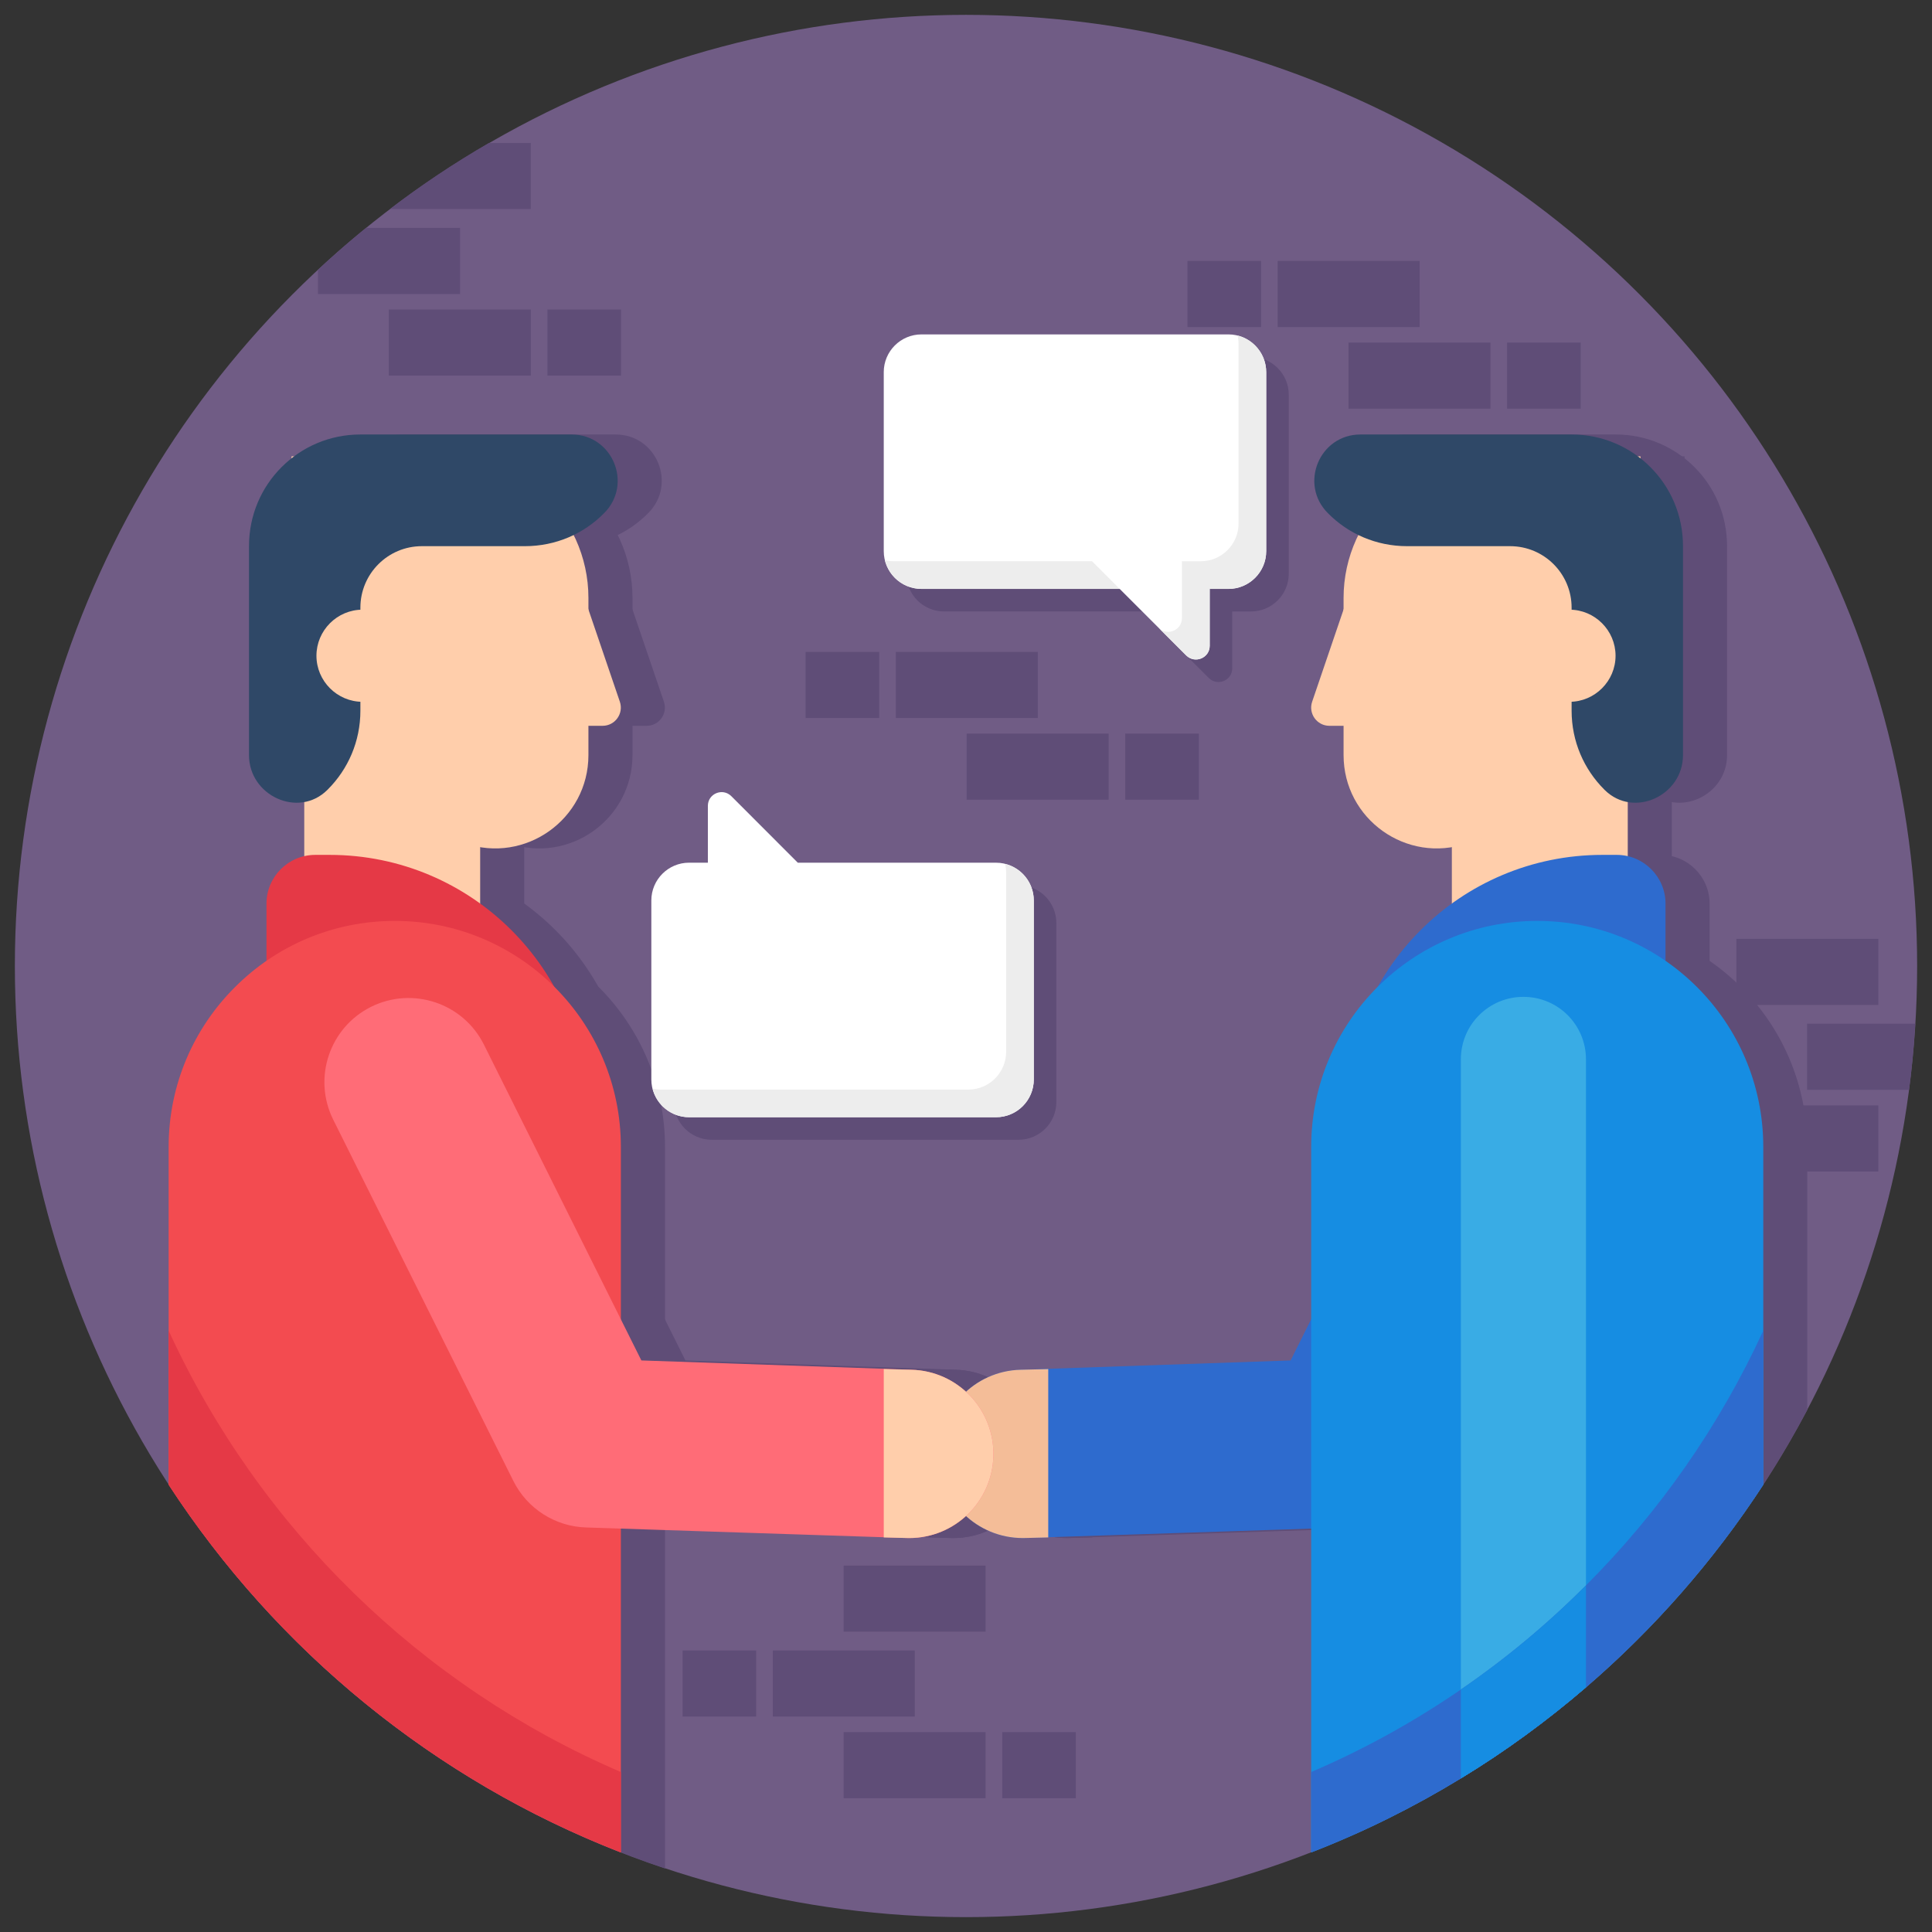 <svg id="Layer_1" enable-background="new 0 0 130 130" height="512" viewBox="0 0 130 130" width="512" xmlns="http://www.w3.org/2000/svg"><rect x="0" y="0" width="130" height="130" fill="#333333" stroke="none"/><g><circle cx="65" cy="65" fill="#705c85" r="64"/><path d="m71.079 74.151v-12.043c0-1.402-1.135-2.542-2.542-2.542h-13.335l-4.477-4.478c-.585-.58-1.576-.169-1.576.652v3.825h-1.262c-1.402 0-2.542 1.139-2.542 2.542v12.043c0 1.402 1.139 2.542 2.542 2.542h20.651c1.406 0 2.542-1.139 2.542-2.542z" fill="#5f4d77"/><path d="m60.984 26.559v12.043c0 1.402 1.135 2.542 2.542 2.542h13.335l4.477 4.478c.585.58 1.576.169 1.576-.652v-3.825h1.262c1.402 0 2.542-1.139 2.542-2.542v-12.043c0-1.402-1.139-2.542-2.542-2.542h-20.651c-1.406 0-2.542 1.139-2.542 2.542z" fill="#5f4d77"/><g><g><g><path d="m100.657 52.093h11.836v13.866h-11.836z" fill="#5f4d77"/></g><g><path d="m115.034 60.808v16.451h-21.548v-2.449c0-9.542 7.744-17.287 17.301-17.287h.963c1.812 0 3.285 1.472 3.285 3.285z" fill="#5f4d77"/></g><g><g><path d="m71.781 103.492c-3.064 0-5.584-2.447-5.659-5.528-.075-3.126 2.399-5.721 5.526-5.797l18.161-.626 10.595-21.252c1.396-2.797 4.796-3.933 7.596-2.541 2.798 1.396 3.936 4.796 2.541 7.596l-12.117 24.303c-.937 1.878-2.834 3.083-4.933 3.134l-21.572.709c-.046.001-.093.001-.138.001z" fill="#5f4d77"/></g></g><g><g><path d="m73.499 92.123-1.851.044c-3.128.076-5.601 2.671-5.526 5.797.075 3.08 2.595 5.527 5.659 5.527.046 0 .093 0 .138-.002l1.58-.038v-11.329z" fill="#5f4d77"/></g></g><g><path d="m121.607 77.176v17.7c-6.65 12.58-17.37 22.67-30.41 28.53v-46.23c0-8.4 6.8-15.21 15.2-15.21 4.2 0 8 1.7 10.76 4.46 2.75 2.75 4.45 6.55 4.45 10.75z" fill="#5f4d77"/></g><g><g><path d="m113.349 52.721-11.655 4.02c-4.076 1.406-8.323-1.622-8.323-5.933v-10.576c0-2.757 1.194-5.378 3.275-7.187l0-0c1.733-1.507 3.953-2.337 6.25-2.337h10.453z" fill="#5f4d77"/></g><g><path d="m116.21 36.751v14.061c0 2.727-3.317 4.264-5.261 2.351-.014-.013-.027-.027-.041-.041-1.361-1.361-2.193-3.23-2.193-5.302v-6.931c0-2.286-1.853-4.138-4.138-4.138h-6.932c-2.072 0-3.961-.833-5.321-2.214h-0c-1.964-1.95-.584-5.301 2.184-5.301l14.207-0c2.071 0 3.94.833 5.301 2.194 1.361 1.361 2.194 3.229 2.194 5.321z" fill="#5f4d77"/></g><g><path d="m111.672 44.124c0 1.705-1.395 3.099-3.1 3.099-1.706 0-3.1-1.394-3.1-3.099 0-1.706 1.394-3.1 3.1-3.1 1.705 0 3.1 1.394 3.1 3.1z" fill="#5f4d77"/></g><g><path d="m93.454 40.768-2.197 6.448c-.271.796.32 1.622 1.161 1.622h3.089z" fill="#5f4d77"/></g></g></g><g><g><path d="m23.438 52.093h11.836v13.866h-11.836z" fill="#5f4d77"/></g><g><path d="m20.896 60.808v16.451h21.548v-2.449c0-9.542-7.744-17.287-17.301-17.287h-.963c-1.812 0-3.285 1.472-3.285 3.285z" fill="#5f4d77"/></g><g><path d="m44.747 77.176v48.55c-12.2-4.07-22.76-11.7-30.44-21.67v-26.88c0-4.2 1.71-8 4.46-10.75 2.75-2.76 6.55-4.46 10.77-4.46 8.4 0 15.21 6.81 15.21 15.21z" fill="#5f4d77"/></g><g><g><path d="m22.581 52.721 11.655 4.02c4.076 1.406 8.323-1.622 8.323-5.933v-10.576c0-2.757-1.194-5.378-3.275-7.187l-0-0c-1.733-1.507-3.953-2.337-6.25-2.337h-10.453z" fill="#5f4d77"/></g><g><path d="m19.72 36.751v14.061c0 2.727 3.317 4.264 5.261 2.351.014-.013.027-.027.041-.041 1.361-1.361 2.193-3.23 2.193-5.302v-6.931c0-2.286 1.853-4.138 4.138-4.138h6.932c2.072 0 3.961-.833 5.321-2.214 1.964-1.95.584-5.301-2.184-5.301l-14.207-0c-2.071 0-3.94.833-5.301 2.194-1.361 1.361-2.194 3.229-2.194 5.321z" fill="#5f4d77"/></g><g><path d="m24.258 44.124c0 1.705 1.395 3.099 3.1 3.099 1.706 0 3.1-1.394 3.1-3.099 0-1.706-1.394-3.1-3.1-3.1-1.705 0-3.1 1.394-3.1 3.1z" fill="#5f4d77"/></g><g><path d="m42.476 40.768 2.197 6.448c.271.796-.32 1.622-1.161 1.622h-3.089z" fill="#5f4d77"/></g></g><g><g><path d="m64.149 103.492c3.064 0 5.584-2.447 5.659-5.528.075-3.126-2.399-5.721-5.526-5.797l-18.161-.626-10.595-21.252c-1.396-2.797-4.796-3.933-7.596-2.541-2.798 1.396-3.936 4.796-2.541 7.596l12.117 24.303c.937 1.878 2.834 3.083 4.933 3.134l21.572.709c.046.001.093.001.138.001z" fill="#5f4d77"/></g></g><g><g><path d="m62.431 92.123 1.851.044c3.128.076 5.601 2.671 5.526 5.797-.075 3.08-2.595 5.527-5.659 5.527-.046 0-.093 0-.138-.002l-1.58-.038v-11.329z" fill="#5f4d77"/></g></g></g></g><g><g><g><g><g fill="#5f4d77"><path d="m116.836 74.38h9.553v4.448h-9.553z"/><path d="m110.764 74.38h4.953v4.448h-4.953z"/></g></g></g><g><g><g fill="#5f4d77"><path d="m116.836 63.174h9.553v4.448h-9.553z"/><path d="m128.875 68.884c-.09 1.5-.23 2.99-.42 4.45h-6.86v-4.45z"/></g></g></g></g><g><g><g><g fill="#5f4d77"><path d="m56.765 116.55h9.553v4.448h-9.553z"/><path d="m67.437 116.55h4.953v4.448h-4.953z"/></g></g></g><g><g><g fill="#5f4d77"><path d="m56.765 105.344h9.553v4.448h-9.553z"/><path d="m45.929 111.057h4.953v4.448h-4.953z"/><path d="m52.001 111.057h9.553v4.448h-9.553z"/></g></g></g></g><g><g><g><g fill="#5f4d77"><path d="m26.163 20.826h9.553v4.448h-9.553z"/><path d="m36.835 20.826h4.953v4.448h-4.953z"/></g></g></g><g><g><g fill="#5f4d77"><path d="m35.715 9.624v4.44h-9.47c2.11-1.62 4.33-3.1 6.65-4.44z"/><path d="m30.955 15.334v4.45h-9.56v-1.63c1.05-.98 2.13-1.92 3.24-2.82z"/></g></g></g></g><g><g><g><g fill="#5f4d77"><path d="m90.737 23.052h9.553v4.448h-9.553z"/><path d="m101.409 23.052h4.953v4.448h-4.953z"/></g></g></g><g><g><g fill="#5f4d77"><path d="m79.901 17.559h4.953v4.448h-4.953z"/><path d="m85.973 17.559h9.553v4.448h-9.553z"/></g></g></g></g><g><g><g><g fill="#5f4d77"><path d="m65.043 49.361h9.553v4.448h-9.553z"/><path d="m75.715 49.361h4.953v4.448h-4.953z"/></g></g></g><g><g><g fill="#5f4d77"><path d="m54.206 43.867h4.953v4.448h-4.953z"/><path d="m60.279 43.867h9.553v4.448h-9.553z"/></g></g></g></g></g><g><g><g><path d="m97.692 52.093h11.836v13.866h-11.836z" fill="#ffceab"/></g><g><path d="m112.069 60.808v16.451h-21.548v-2.449c0-9.542 7.744-17.287 17.301-17.287h.963c1.812 0 3.285 1.472 3.285 3.285z" fill="#2e6bce"/></g><g><g><path d="m68.816 103.492c-3.064 0-5.584-2.447-5.659-5.528-.075-3.126 2.399-5.721 5.526-5.797l18.161-.626 10.595-21.252c1.396-2.797 4.796-3.933 7.596-2.541 2.798 1.396 3.936 4.796 2.541 7.596l-12.117 24.303c-.937 1.878-2.834 3.083-4.933 3.134l-21.572.709c-.046.001-.093.001-.138.001z" fill="#2e6bce"/></g></g><g><g><path d="m70.534 92.123-1.851.044c-3.128.076-5.601 2.671-5.526 5.797.075 3.08 2.595 5.527 5.659 5.527.046 0 .093 0 .138-.002l1.58-.038z" fill="#f4bd98"/></g></g><g><path d="m118.647 77.176v22.73c-3.32 5.09-7.34 9.68-11.93 13.63-2.63 2.26-5.44 4.32-8.42 6.13-3.18 1.94-6.55 3.62-10.07 4.98v-47.47c0-8.4 6.81-15.21 15.21-15.21 4.2 0 8 1.7 10.76 4.46 2.75 2.75 4.45 6.55 4.45 10.75z" fill="#168de2"/></g><g><g><path d="m110.384 52.721-11.655 4.02c-4.076 1.406-8.323-1.622-8.323-5.933v-10.576c0-2.757 1.194-5.378 3.275-7.187l0-0c1.733-1.507 3.953-2.337 6.25-2.337h10.453z" fill="#ffceab"/></g><g><path d="m113.245 36.751v14.061c0 2.727-3.317 4.264-5.261 2.351-.014-.013-.027-.027-.041-.041-1.361-1.361-2.193-3.23-2.193-5.302v-6.931c0-2.286-1.853-4.138-4.138-4.138h-6.932c-2.072 0-3.961-.833-5.321-2.214h-0c-1.964-1.95-.584-5.301 2.184-5.301l14.207-0c2.071 0 3.94.833 5.301 2.194 1.361 1.361 2.194 3.229 2.194 5.321z" fill="#2f4867"/></g><g><path d="m108.707 44.124c0 1.705-1.395 3.099-3.1 3.099-1.706 0-3.1-1.394-3.1-3.099 0-1.706 1.394-3.1 3.1-3.1 1.705 0 3.1 1.394 3.1 3.1z" fill="#ffceab"/></g><g><path d="m90.489 40.768-2.197 6.448c-.271.796.32 1.622 1.161 1.622h3.089z" fill="#ffceab"/></g></g><g><path d="m106.717 71.286v42.25c-2.63 2.26-5.44 4.32-8.42 6.13v-48.38c0-2.33 1.88-4.21 4.21-4.21 2.33 0 4.21 1.88 4.21 4.21z" fill="#39ace5"/></g></g><g><g><path d="m20.473 52.093h11.836v13.866h-11.836z" fill="#ffceab"/></g><g><path d="m17.931 60.808v16.451h21.548v-2.449c0-9.542-7.744-17.287-17.301-17.287h-.963c-1.812 0-3.285 1.472-3.285 3.285z" fill="#e53946"/></g><g><path d="m41.777 77.176v47.47c-12.55-4.88-23.17-13.61-30.43-24.74v-22.73c0-4.2 1.7-8 4.46-10.75 2.75-2.76 6.55-4.46 10.76-4.46 8.4 0 15.21 6.81 15.21 15.21z" fill="#f34b50"/></g><g><g><path d="m19.616 52.721 11.655 4.02c4.076 1.406 8.323-1.622 8.323-5.933v-10.576c0-2.757-1.194-5.378-3.275-7.187l-0-0c-1.733-1.507-3.953-2.337-6.249-2.337h-10.453z" fill="#ffceab"/></g><g><path d="m16.755 36.751v14.061c0 2.727 3.317 4.264 5.261 2.351.014-.013.027-.027.041-.041 1.361-1.361 2.193-3.23 2.193-5.302v-6.931c0-2.286 1.853-4.138 4.138-4.138h6.932c2.072 0 3.961-.833 5.321-2.214 1.964-1.95.584-5.301-2.184-5.301l-14.207-0c-2.071 0-3.94.833-5.301 2.194-1.361 1.361-2.194 3.229-2.194 5.321z" fill="#2f4867"/></g><g><path d="m21.293 44.124c0 1.705 1.395 3.099 3.1 3.099 1.706 0 3.1-1.394 3.1-3.099 0-1.706-1.394-3.1-3.1-3.1-1.705 0-3.1 1.394-3.1 3.1z" fill="#ffceab"/></g><g><path d="m39.511 40.768 2.197 6.448c.271.796-.32 1.622-1.161 1.622h-3.089z" fill="#ffceab"/></g></g><g><g><path d="m61.184 103.492c3.064 0 5.584-2.447 5.659-5.528.075-3.126-2.399-5.721-5.526-5.797l-18.161-.626-10.595-21.252c-1.396-2.797-4.796-3.933-7.596-2.541-2.798 1.396-3.936 4.796-2.541 7.596l12.117 24.303c.937 1.878 2.834 3.083 4.933 3.134l21.572.709c.046.001.093.001.138.001z" fill="#ff6c77"/></g></g><g><g><path d="m59.466 92.123 1.851.044c3.128.076 5.601 2.671 5.526 5.797-.075 3.08-2.595 5.527-5.659 5.527-.046 0-.093 0-.138-.002l-1.58-.038z" fill="#ffceab"/></g></g></g></g><g><path d="m118.647 89.536v10.37c-3.32 5.09-7.34 9.68-11.93 13.63-2.63 2.26-5.44 4.32-8.42 6.13-3.18 1.94-6.55 3.62-10.07 4.98v-5.41c3.55-1.52 6.92-3.39 10.07-5.55 3.02-2.07 5.84-4.42 8.42-7.01 4.93-4.93 8.98-10.72 11.93-17.14z" fill="#2e6bce"/></g><g><path d="m41.777 119.236v5.41c-12.55-4.88-23.17-13.61-30.43-24.74v-10.37c6.1 13.28 16.98 23.92 30.43 29.7z" fill="#e53946"/></g><g><path d="m106.717 106.676v6.86c-2.63 2.26-5.44 4.32-8.42 6.13v-5.98c3.02-2.07 5.84-4.42 8.42-7.01z" fill="#168de2"/></g><path d="m69.561 72.634v-12.043c0-1.402-1.135-2.542-2.542-2.542h-13.335l-4.477-4.478c-.585-.58-1.576-.169-1.576.652v3.825h-1.262c-1.402 0-2.542 1.139-2.542 2.542v12.043c0 1.402 1.139 2.542 2.542 2.542h20.651c1.406 0 2.542-1.139 2.542-2.542z" fill="#fff"/><path d="m69.561 60.595v12.04c0 1.4-1.13 2.54-2.54 2.54h-20.65c-1.19 0-2.19-.82-2.46-1.93.19.05.39.07.6.07h20.65c1.4 0 2.54-1.14 2.54-2.54v-12.05c0-.2-.02-.4-.07-.59 1.11.27 1.93 1.27 1.93 2.46z" fill="#ededed"/><path d="m59.466 25.042v12.043c0 1.402 1.135 2.542 2.542 2.542h13.335l4.477 4.478c.585.58 1.576.169 1.576-.652v-3.825h1.262c1.402 0 2.542-1.139 2.542-2.542v-12.043c0-1.402-1.139-2.542-2.542-2.542h-20.651c-1.406 0-2.542 1.139-2.542 2.542z" fill="#fff"/><g fill="#ededed"><path d="m73.48 37.764 1.86 1.86h-13.33c-1.2 0-2.19-.82-2.47-1.93.2.05.4.07.61.07h13.33z"/><path d="m85.2 25.044v12.04c0 1.4-1.14 2.54-2.54 2.54h-1.26v3.83c0 .82-.99 1.23-1.58.65l-1.84-1.84c.58.55 1.55.14 1.55-.68v-3.82h1.27c1.4 0 2.54-1.14 2.54-2.54v-12.05c0-.21-.02-.41-.07-.6 1.11.28 1.93 1.28 1.93 2.47z"/></g></g></svg>